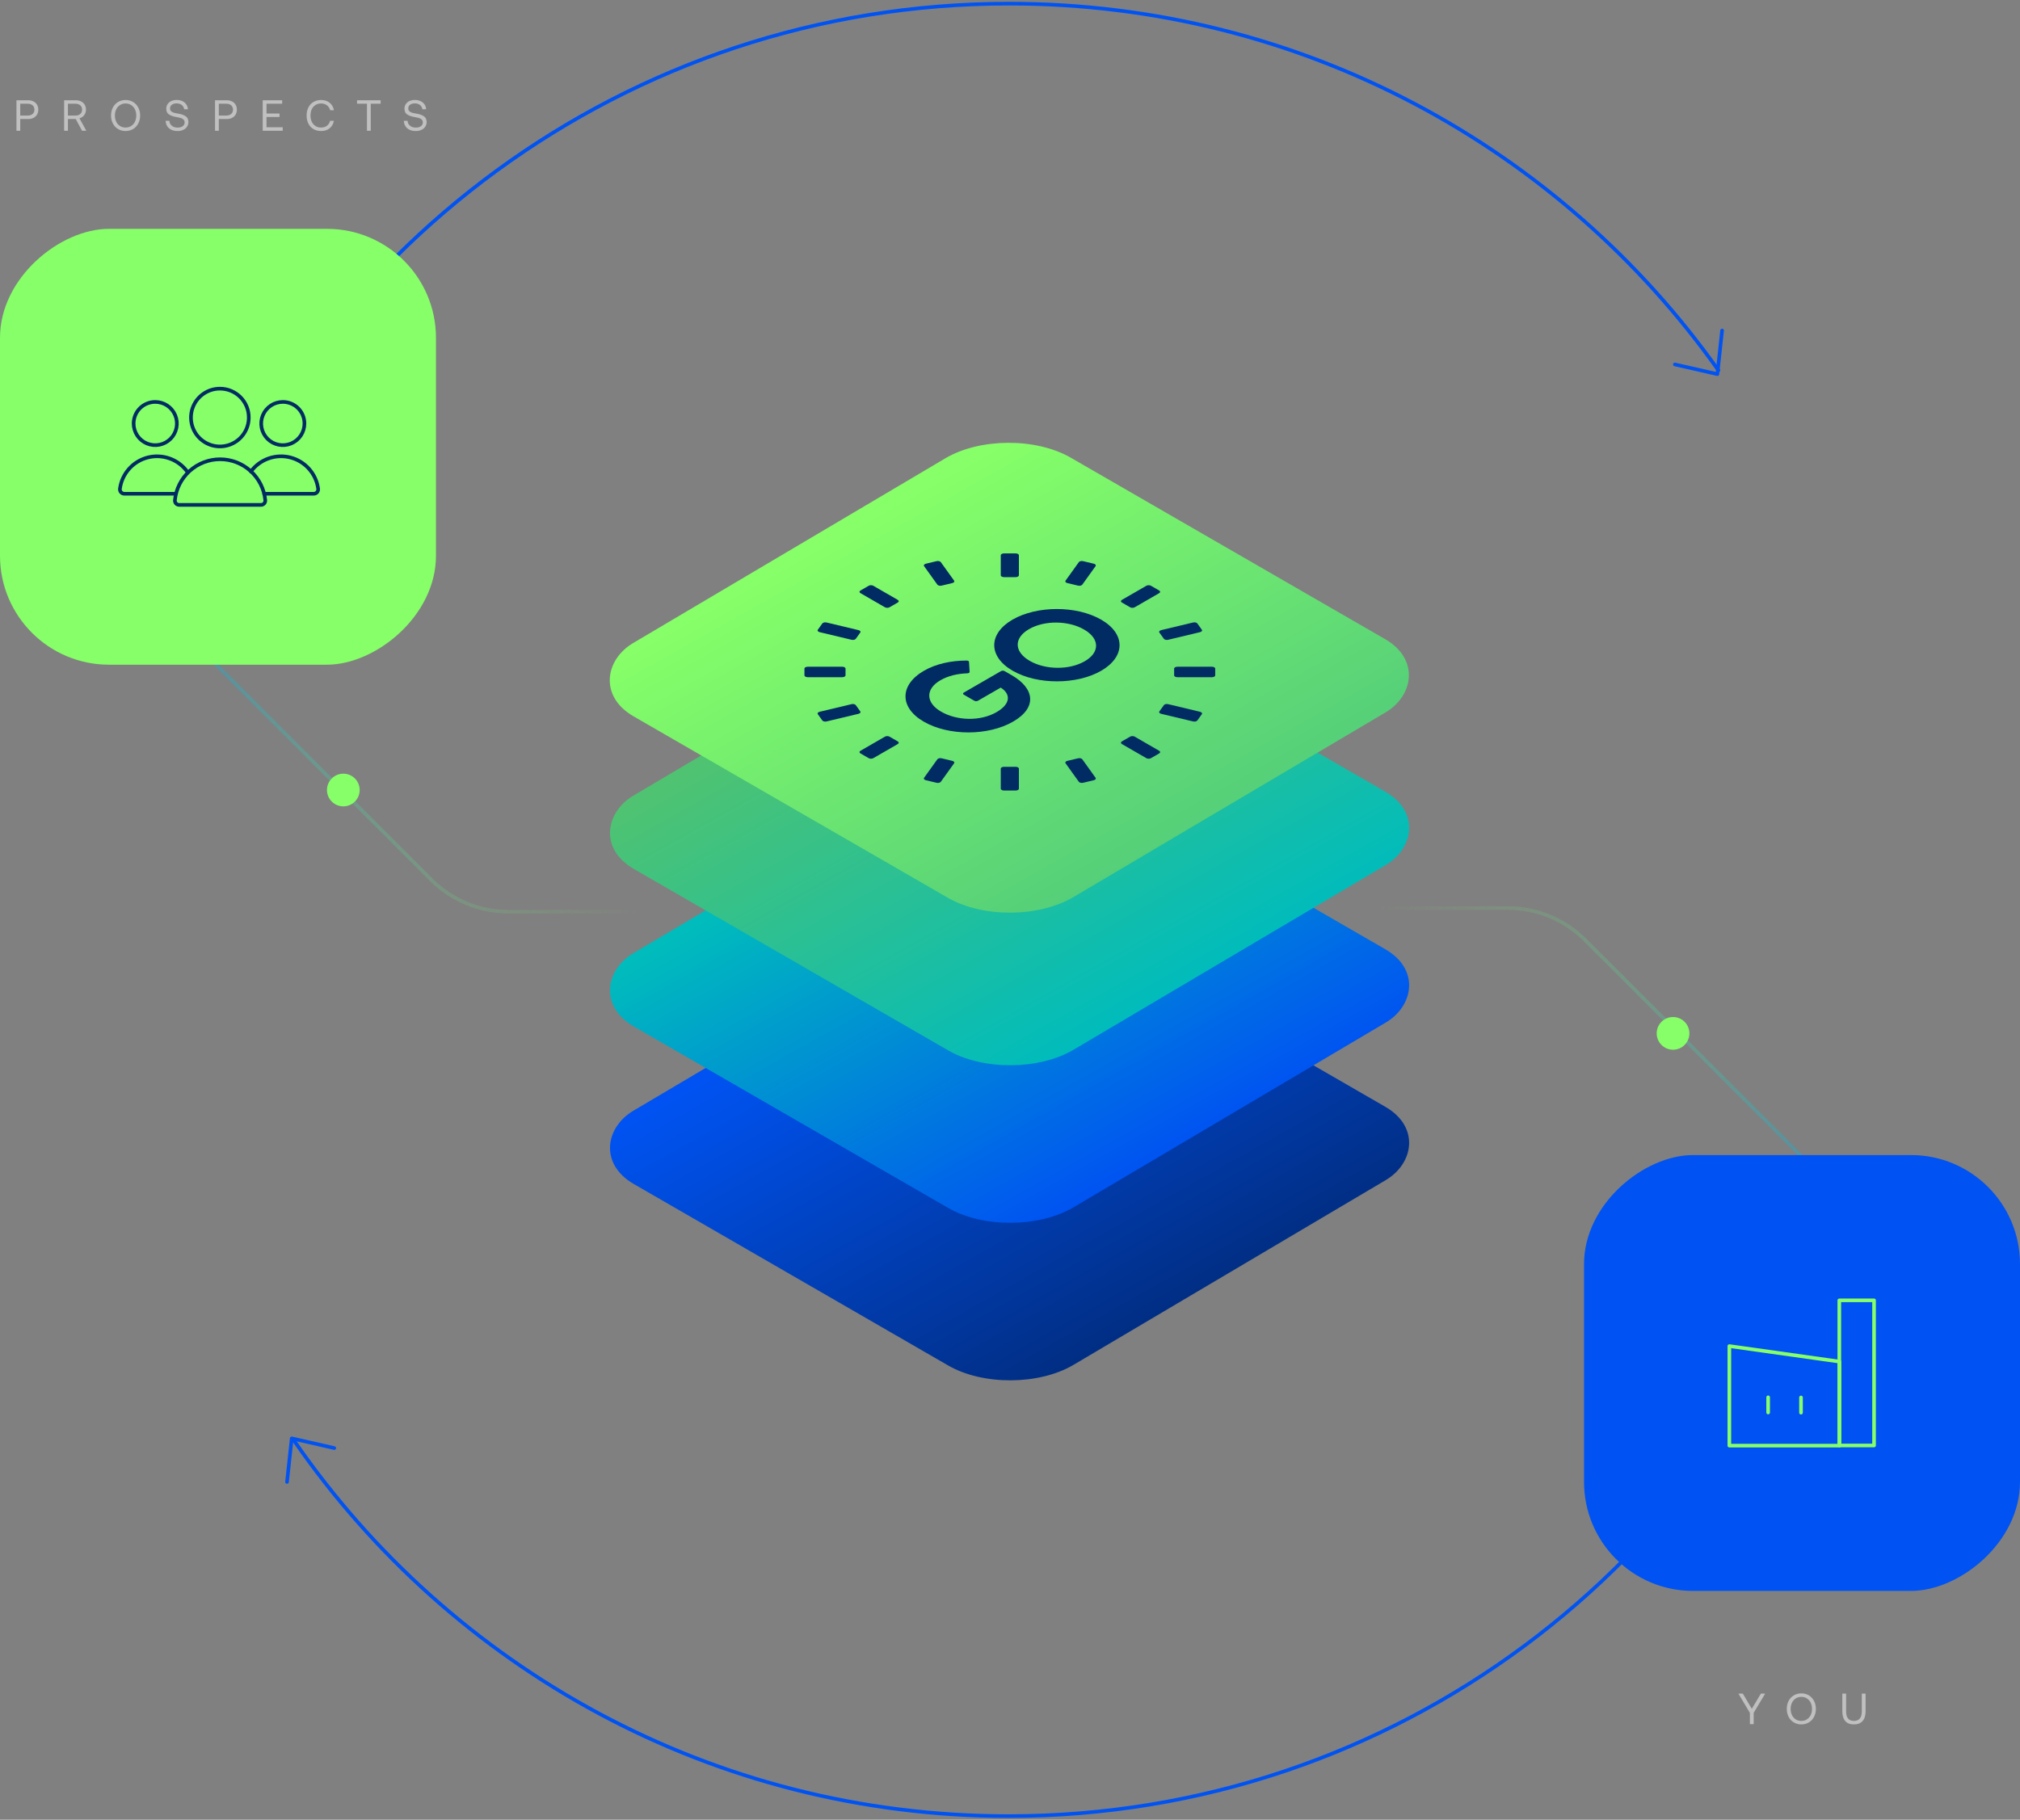 <svg width="556" height="501" viewBox="0 0 556 501" fill="none" xmlns="http://www.w3.org/2000/svg">
<rect x="0" y="0" width="556" height="501" fill="#808080" stroke="none"/>
<path d="M81 396.715C124.107 459.116 196.073 500 277.573 500C383.945 500 474.099 430.321 505 334" stroke="#0053F2" stroke-miterlimit="10" stroke-linecap="round" stroke-linejoin="round"/>
<path d="M473 101.962C429.694 40.871 358.391 1 277.755 1C172.286 1 82.746 69.252 51 164" stroke="#0053F2" stroke-miterlimit="10" stroke-linecap="round" stroke-linejoin="round"/>
<path d="M59.5 183L118.713 242.213C124.339 247.839 131.97 251 139.926 251L198 251" stroke="url(#paint0_linear_0_193)" stroke-linecap="round"/>
<path d="M495.5 318L436.287 258.787C430.661 253.161 423.03 250 415.074 250L357 250" stroke="url(#paint1_linear_0_193)" stroke-linecap="round"/>
<circle cx="94.5" cy="217.5" r="4.5" fill="#86FF68"/>
<circle cx="460.5" cy="284.5" r="4.5" fill="#86FF68"/>
<rect width="139.916" height="139.916" rx="20" transform="matrix(0.866 0.5 -0.86 0.509 277.462 244.756)" fill="url(#paint2_linear_0_193)"/>
<rect width="139.916" height="139.916" rx="20" transform="matrix(0.866 0.5 -0.86 0.509 277.462 201.382)" fill="url(#paint3_linear_0_193)"/>
<rect width="139.916" height="139.916" rx="20" transform="matrix(0.866 0.5 -0.86 0.509 277.462 158.008)" fill="url(#paint4_linear_0_193)"/>
<rect width="139.916" height="139.916" rx="20" transform="matrix(0.866 0.5 -0.86 0.509 277.394 116)" fill="url(#paint5_linear_0_193)"/>
<path d="M247.109 165.883L244.839 167.193C244.493 167.393 243.929 167.393 243.582 167.193L236.841 163.301C236.494 163.101 236.494 162.776 236.841 162.575L239.111 161.265C239.457 161.065 240.02 161.064 240.368 161.265L247.109 165.156C247.456 165.357 247.455 165.682 247.109 165.883Z" fill="#002C63"/>
<path d="M319.064 207.425L316.794 208.735C316.448 208.935 315.884 208.936 315.537 208.735L308.796 204.843C308.449 204.643 308.449 204.318 308.796 204.117L311.066 202.807C311.412 202.607 311.975 202.606 312.323 202.807L319.064 206.699C319.411 206.899 319.41 207.224 319.064 207.425Z" fill="#002C63"/>
<path d="M311.066 167.193L308.796 165.882C308.449 165.682 308.449 165.357 308.796 165.156L315.537 161.265C315.884 161.065 316.447 161.064 316.794 161.265L319.064 162.575C319.41 162.775 319.411 163.1 319.064 163.301L312.323 167.193C311.976 167.393 311.413 167.393 311.066 167.193Z" fill="#002C63"/>
<path d="M239.111 208.735L236.841 207.425C236.494 207.225 236.494 206.9 236.841 206.699L243.582 202.807C243.929 202.607 244.492 202.607 244.839 202.807L247.109 204.117C247.455 204.318 247.456 204.643 247.109 204.844L240.368 208.735C240.021 208.935 239.458 208.936 239.111 208.735Z" fill="#002C63"/>
<path d="M320.349 175.865L319.12 174.153C318.932 173.891 319.148 173.592 319.601 173.482L328.409 171.376C328.863 171.268 329.382 171.392 329.571 171.654L330.799 173.365C330.987 173.627 330.771 173.927 330.318 174.036L321.511 176.142C321.057 176.251 320.537 176.127 320.349 175.865Z" fill="#002C63"/>
<path d="M226.335 198.346L225.107 196.635C224.919 196.372 225.135 196.073 225.588 195.964L234.396 193.858C234.85 193.749 235.368 193.873 235.557 194.135L236.786 195.847C236.974 196.109 236.758 196.408 236.305 196.517L227.498 198.623C227.043 198.732 226.523 198.608 226.335 198.346Z" fill="#002C63"/>
<path d="M323.177 185.927V184.074C323.177 183.79 323.574 183.561 324.066 183.561L333.599 183.561C334.09 183.561 334.487 183.79 334.487 184.074V185.927C334.487 186.211 334.09 186.44 333.599 186.44L324.066 186.44C323.574 186.44 323.176 186.21 323.177 185.927Z" fill="#002C63"/>
<path d="M221.419 185.926V184.073C221.419 183.789 221.816 183.56 222.307 183.56L231.84 183.56C232.332 183.56 232.729 183.789 232.729 184.073V185.926C232.729 186.21 232.332 186.439 231.84 186.439L222.307 186.439C221.817 186.44 221.419 186.21 221.419 185.926Z" fill="#002C63"/>
<path d="M319.122 195.848L320.351 194.136C320.539 193.874 321.058 193.75 321.512 193.859L330.32 195.965C330.774 196.074 330.989 196.374 330.801 196.636L329.572 198.348C329.384 198.61 328.865 198.734 328.411 198.625L319.603 196.519C319.151 196.41 318.934 196.11 319.122 195.848Z" fill="#002C63"/>
<path d="M225.108 173.365L226.336 171.654C226.524 171.391 227.043 171.268 227.498 171.376L236.305 173.482C236.759 173.591 236.974 173.891 236.786 174.153L235.558 175.865C235.37 176.127 234.85 176.251 234.396 176.142L225.588 174.036C225.134 173.927 224.919 173.627 225.108 173.365Z" fill="#002C63"/>
<path d="M293.779 209.478L296.743 208.769C297.197 208.66 297.716 208.784 297.905 209.046L301.553 214.131C301.741 214.393 301.526 214.693 301.073 214.802L298.108 215.511C297.654 215.62 297.135 215.495 296.946 215.234L293.299 210.149C293.11 209.886 293.325 209.586 293.779 209.478Z" fill="#002C63"/>
<path d="M254.835 155.199L257.8 154.49C258.254 154.381 258.773 154.506 258.961 154.767L262.609 159.852C262.797 160.114 262.581 160.414 262.128 160.523L259.164 161.232C258.71 161.341 258.191 161.216 258.002 160.954L254.354 155.869C254.166 155.608 254.383 155.308 254.835 155.199Z" fill="#002C63"/>
<path d="M276.349 211.11L279.559 211.11C280.05 211.11 280.448 211.339 280.448 211.623V217.127C280.448 217.411 280.05 217.64 279.559 217.64L276.349 217.64C275.858 217.64 275.46 217.411 275.46 217.127V211.623C275.459 211.34 275.858 211.11 276.349 211.11Z" fill="#002C63"/>
<path d="M276.349 152.36L279.559 152.36C280.05 152.36 280.448 152.59 280.448 152.873L280.448 158.377C280.448 158.661 280.05 158.89 279.559 158.89L276.349 158.89C275.858 158.89 275.46 158.661 275.46 158.377V152.873C275.459 152.59 275.858 152.36 276.349 152.36Z" fill="#002C63"/>
<path d="M259.163 208.768L262.127 209.477C262.581 209.586 262.796 209.886 262.608 210.148L258.96 215.233C258.772 215.495 258.252 215.619 257.798 215.511L254.833 214.802C254.379 214.693 254.165 214.393 254.353 214.131L258 209.046C258.19 208.784 258.709 208.66 259.163 208.768Z" fill="#002C63"/>
<path d="M298.106 154.49L301.071 155.199C301.525 155.308 301.739 155.608 301.551 155.87L297.903 160.955C297.715 161.217 297.195 161.341 296.741 161.232L293.777 160.523C293.323 160.415 293.108 160.115 293.296 159.853L296.944 154.767C297.132 154.506 297.652 154.381 298.106 154.49Z" fill="#002C63"/>
<path d="M276.529 184.772L278.526 185.925C284.717 189.499 285.594 194.775 278.862 198.662C271.961 202.646 261.098 202.625 254.266 198.681C247.534 194.794 247.565 188.562 254.332 184.655C257.616 182.759 261.808 181.862 266.004 181.861C266.478 181.861 266.714 181.997 266.714 182.271L266.883 184.948C266.918 185.2 266.646 185.358 266.204 185.377C263.535 185.474 260.998 186.042 258.832 187.293C254.705 189.675 254.739 193.445 259.036 195.926C263.433 198.464 269.861 198.622 274.294 196.063C278.22 193.796 278.253 191.083 275.446 189.303L269.187 192.916C268.881 193.093 268.473 193.093 268.17 192.918L265.294 191.257C264.988 191.081 264.99 190.847 265.296 190.67L275.511 184.772C275.818 184.597 276.224 184.596 276.529 184.772Z" fill="#002C63"/>
<path d="M278.739 184.667C271.94 180.741 272.009 174.45 278.706 170.584C285.406 166.716 296.301 166.676 303.101 170.602C309.87 174.51 309.801 180.8 303.101 184.668C296.404 188.535 285.508 188.575 278.739 184.667ZM298.396 173.318C294.032 170.798 287.47 170.76 283.242 173.202C279.013 175.643 279.079 179.432 283.443 181.951C287.774 184.452 294.339 184.491 298.568 182.05C302.796 179.609 302.727 175.818 298.396 173.318Z" fill="#002C63"/>
<rect y="183" width="120" height="120" rx="30" transform="rotate(-90 0 183)" fill="#86FF68"/>
<path d="M7.756 27.6C8.308 27.6 8.788 27.708 9.22 27.924C9.64 28.14 9.964 28.44 10.192 28.824C10.42 29.208 10.54 29.664 10.54 30.18C10.54 30.708 10.42 31.164 10.192 31.548C9.952 31.944 9.628 32.244 9.208 32.46C8.788 32.676 8.308 32.772 7.756 32.772H5.572V36H4.528V27.6H7.756ZM5.572 31.812H7.66C8.212 31.812 8.644 31.668 8.98 31.368C9.304 31.08 9.472 30.684 9.472 30.18C9.472 29.688 9.304 29.292 8.98 29.004C8.656 28.716 8.224 28.56 7.672 28.56H5.572V31.812ZM20.869 27.6C21.421 27.6 21.901 27.708 22.333 27.924C22.753 28.14 23.077 28.44 23.317 28.824C23.545 29.208 23.665 29.664 23.665 30.18C23.665 30.768 23.497 31.272 23.173 31.704C22.849 32.136 22.417 32.424 21.877 32.568L23.761 36H22.585L20.845 32.772H18.697V36H17.653V27.6H20.869ZM18.697 31.812H20.785C21.337 31.812 21.769 31.668 22.105 31.368C22.429 31.08 22.597 30.684 22.597 30.18C22.597 29.7 22.429 29.304 22.105 29.004C21.769 28.716 21.337 28.56 20.797 28.56H18.697V31.812ZM38.06 33.996C37.724 34.644 37.244 35.16 36.644 35.52C36.032 35.892 35.336 36.072 34.568 36.072C33.788 36.072 33.092 35.892 32.492 35.52C31.88 35.16 31.4 34.644 31.064 33.996C30.728 33.348 30.56 32.616 30.56 31.8C30.56 30.984 30.728 30.252 31.064 29.604C31.4 28.956 31.88 28.452 32.492 28.08C33.092 27.72 33.788 27.528 34.568 27.528C35.336 27.528 36.032 27.72 36.644 28.08C37.244 28.452 37.724 28.956 38.06 29.604C38.396 30.252 38.576 30.984 38.576 31.8C38.576 32.616 38.396 33.348 38.06 33.996ZM32 33.516C32.24 34.02 32.588 34.404 33.032 34.692C33.476 34.98 33.992 35.112 34.568 35.112C35.144 35.112 35.648 34.98 36.092 34.692C36.536 34.404 36.884 34.02 37.136 33.516C37.376 33.012 37.508 32.448 37.508 31.8C37.508 31.164 37.376 30.6 37.136 30.096C36.884 29.592 36.536 29.208 36.092 28.92C35.648 28.632 35.144 28.488 34.568 28.488C33.992 28.488 33.476 28.632 33.032 28.92C32.588 29.208 32.24 29.592 32 30.096C31.748 30.6 31.628 31.164 31.628 31.8C31.628 32.448 31.748 33.012 32 33.516ZM46.616 33.252C46.652 33.828 46.88 34.284 47.3 34.62C47.708 34.956 48.236 35.124 48.884 35.124C49.46 35.124 49.916 35.004 50.276 34.752C50.636 34.5 50.816 34.152 50.816 33.696C50.816 33.372 50.708 33.108 50.516 32.916C50.324 32.724 50.072 32.592 49.76 32.496C49.448 32.4 49.04 32.316 48.512 32.22C47.672 32.076 47 31.848 46.508 31.512C46.004 31.188 45.764 30.66 45.764 29.916C45.764 29.448 45.884 29.028 46.124 28.668C46.364 28.308 46.7 28.02 47.132 27.816C47.564 27.624 48.068 27.516 48.632 27.516C49.22 27.516 49.748 27.624 50.204 27.84C50.66 28.056 51.02 28.368 51.284 28.752C51.548 29.136 51.692 29.58 51.728 30.084H50.696C50.624 29.604 50.408 29.208 50.036 28.908C49.652 28.62 49.184 28.464 48.632 28.464C48.068 28.464 47.624 28.596 47.3 28.836C46.964 29.076 46.808 29.424 46.808 29.856C46.808 30.18 46.904 30.432 47.096 30.612C47.288 30.792 47.528 30.924 47.84 31.02C48.14 31.116 48.56 31.2 49.088 31.284C49.928 31.428 50.6 31.668 51.104 32.004C51.608 32.34 51.86 32.868 51.86 33.6C51.86 34.08 51.728 34.512 51.476 34.884C51.224 35.268 50.876 35.556 50.42 35.76C49.964 35.976 49.448 36.072 48.872 36.072C48.212 36.072 47.636 35.964 47.156 35.724C46.664 35.484 46.28 35.16 46.016 34.728C45.752 34.296 45.608 33.804 45.584 33.252H46.616ZM62.413 27.6C62.965 27.6 63.445 27.708 63.877 27.924C64.297 28.14 64.621 28.44 64.849 28.824C65.077 29.208 65.197 29.664 65.197 30.18C65.197 30.708 65.077 31.164 64.849 31.548C64.609 31.944 64.285 32.244 63.865 32.46C63.445 32.676 62.965 32.772 62.413 32.772H60.229V36H59.185V27.6H62.413ZM60.229 31.812H62.317C62.869 31.812 63.301 31.668 63.637 31.368C63.961 31.08 64.129 30.684 64.129 30.18C64.129 29.688 63.961 29.292 63.637 29.004C63.313 28.716 62.881 28.56 62.329 28.56H60.229V31.812ZM72.31 27.6H77.662V28.56H73.354V31.248H76.942V32.208H73.354V35.04H77.818V36H72.31V27.6ZM84.888 29.568C85.212 28.92 85.68 28.428 86.292 28.068C86.892 27.708 87.6 27.528 88.404 27.528C89.328 27.528 90.108 27.78 90.732 28.284C91.356 28.788 91.752 29.484 91.92 30.348H90.876C90.72 29.772 90.42 29.316 89.976 28.98C89.532 28.656 88.992 28.488 88.356 28.488C87.78 28.488 87.264 28.632 86.832 28.908C86.388 29.196 86.052 29.58 85.812 30.084C85.572 30.588 85.464 31.152 85.464 31.8C85.464 32.448 85.572 33.012 85.812 33.516C86.052 34.02 86.388 34.416 86.832 34.692C87.264 34.98 87.78 35.112 88.356 35.112C89.004 35.112 89.544 34.956 89.976 34.632C90.408 34.308 90.696 33.852 90.864 33.252H91.908C91.74 34.128 91.356 34.812 90.732 35.316C90.108 35.82 89.34 36.072 88.404 36.072C87.6 36.072 86.892 35.904 86.292 35.544C85.68 35.184 85.212 34.692 84.888 34.044C84.552 33.396 84.396 32.652 84.396 31.8C84.396 30.96 84.552 30.216 84.888 29.568ZM98.278 27.6H104.77V28.56H102.046V36H101.002V28.56H98.278V27.6ZM112.182 33.252C112.218 33.828 112.446 34.284 112.866 34.62C113.274 34.956 113.802 35.124 114.45 35.124C115.026 35.124 115.482 35.004 115.842 34.752C116.202 34.5 116.382 34.152 116.382 33.696C116.382 33.372 116.274 33.108 116.082 32.916C115.89 32.724 115.638 32.592 115.326 32.496C115.014 32.4 114.606 32.316 114.078 32.22C113.238 32.076 112.566 31.848 112.074 31.512C111.57 31.188 111.33 30.66 111.33 29.916C111.33 29.448 111.45 29.028 111.69 28.668C111.93 28.308 112.266 28.02 112.698 27.816C113.13 27.624 113.634 27.516 114.198 27.516C114.786 27.516 115.314 27.624 115.77 27.84C116.226 28.056 116.586 28.368 116.85 28.752C117.114 29.136 117.258 29.58 117.294 30.084H116.262C116.19 29.604 115.974 29.208 115.602 28.908C115.218 28.62 114.75 28.464 114.198 28.464C113.634 28.464 113.19 28.596 112.866 28.836C112.53 29.076 112.374 29.424 112.374 29.856C112.374 30.18 112.47 30.432 112.662 30.612C112.854 30.792 113.094 30.924 113.406 31.02C113.706 31.116 114.126 31.2 114.654 31.284C115.494 31.428 116.166 31.668 116.67 32.004C117.174 32.34 117.426 32.868 117.426 33.6C117.426 34.08 117.294 34.512 117.042 34.884C116.79 35.268 116.442 35.556 115.986 35.76C115.53 35.976 115.014 36.072 114.438 36.072C113.778 36.072 113.202 35.964 112.722 35.724C112.23 35.484 111.846 35.16 111.582 34.728C111.318 34.296 111.174 33.804 111.15 33.252H112.182Z" fill="white" fill-opacity="0.5"/>
<rect x="436" y="438" width="120" height="120" rx="30" transform="rotate(-90 436 438)" fill="#0053F2"/>
<path d="M478.484 466.264H479.708L482.18 470.44L484.688 466.264H485.864L482.696 471.568V474.676H481.652V471.568L478.484 466.264ZM499.306 472.672C498.97 473.32 498.49 473.836 497.89 474.196C497.278 474.568 496.582 474.748 495.814 474.748C495.034 474.748 494.338 474.568 493.738 474.196C493.126 473.836 492.646 473.32 492.31 472.672C491.974 472.024 491.806 471.292 491.806 470.476C491.806 469.66 491.974 468.928 492.31 468.28C492.646 467.632 493.126 467.128 493.738 466.756C494.338 466.396 495.034 466.204 495.814 466.204C496.582 466.204 497.278 466.396 497.89 466.756C498.49 467.128 498.97 467.632 499.306 468.28C499.642 468.928 499.822 469.66 499.822 470.476C499.822 471.292 499.642 472.024 499.306 472.672ZM493.246 472.192C493.486 472.696 493.834 473.08 494.278 473.368C494.722 473.656 495.238 473.788 495.814 473.788C496.39 473.788 496.894 473.656 497.338 473.368C497.782 473.08 498.13 472.696 498.382 472.192C498.622 471.688 498.754 471.124 498.754 470.476C498.754 469.84 498.622 469.276 498.382 468.772C498.13 468.268 497.782 467.884 497.338 467.596C496.894 467.308 496.39 467.164 495.814 467.164C495.238 467.164 494.722 467.308 494.278 467.596C493.834 467.884 493.486 468.268 493.246 468.772C492.994 469.276 492.874 469.84 492.874 470.476C492.874 471.124 492.994 471.688 493.246 472.192ZM508.138 466.276V471.148C508.138 472.912 508.846 473.788 510.286 473.788C511.726 473.788 512.458 472.912 512.458 471.148V466.276H513.502V471.088C513.502 472.288 513.226 473.2 512.674 473.824C512.122 474.448 511.33 474.748 510.286 474.748C509.23 474.748 508.438 474.448 507.898 473.824C507.358 473.2 507.094 472.288 507.094 471.088V466.276H508.138Z" fill="white" fill-opacity="0.5"/>
<path d="M515.829 358H506.267V397.957H515.829V358Z" stroke="#86FF68" stroke-miterlimit="10" stroke-linejoin="round"/>
<path d="M506.31 374.862L476 370.593V398H506.31V374.862Z" stroke="#86FF68" stroke-miterlimit="10" stroke-linejoin="round"/>
<path d="M486.673 384.695V388.878" stroke="#86FF68" stroke-miterlimit="10" stroke-linecap="round" stroke-linejoin="round"/>
<path d="M495.722 384.737V388.921" stroke="#86FF68" stroke-miterlimit="10" stroke-linecap="round" stroke-linejoin="round"/>
<path d="M60.522 107C58.948 107 57.41 107.467 56.102 108.341C54.793 109.215 53.774 110.457 53.171 111.911C52.569 113.365 52.412 114.965 52.719 116.508C53.026 118.051 53.783 119.469 54.896 120.581C56.009 121.694 57.426 122.452 58.969 122.759C60.513 123.066 62.112 122.908 63.566 122.306C65.02 121.704 66.262 120.684 67.136 119.376C68.011 118.067 68.477 116.529 68.477 114.956C68.482 113.91 68.279 112.873 67.88 111.906C67.482 110.939 66.896 110.06 66.157 109.321C65.417 108.581 64.538 107.995 63.571 107.597C62.604 107.198 61.567 106.996 60.522 107V107Z" stroke="#002C63" stroke-miterlimit="10" stroke-linecap="round" stroke-linejoin="round"/>
<path d="M71.836 139C72.001 139.001 72.165 138.967 72.316 138.901C72.468 138.835 72.603 138.737 72.715 138.615C72.826 138.493 72.91 138.348 72.961 138.191C73.013 138.034 73.031 137.868 73.014 137.704C72.709 134.618 71.267 131.756 68.969 129.674C66.671 127.592 63.68 126.439 60.58 126.439C57.479 126.439 54.489 127.592 52.19 129.674C49.892 131.756 48.45 134.618 48.145 137.704C48.128 137.868 48.146 138.034 48.198 138.191C48.249 138.348 48.333 138.493 48.444 138.615C48.556 138.737 48.691 138.835 48.843 138.901C48.994 138.967 49.158 139.001 49.323 139H71.836Z" stroke="#002C63" stroke-miterlimit="10" stroke-linecap="round" stroke-linejoin="round"/>
<path d="M72.722 135.936H86.394C86.562 135.93 86.728 135.89 86.88 135.817C87.032 135.745 87.168 135.642 87.278 135.514C87.388 135.387 87.472 135.239 87.522 135.078C87.573 134.917 87.59 134.748 87.572 134.58C87.304 132.544 86.433 130.635 85.071 129.097C83.709 127.559 81.919 126.464 79.93 125.951C77.942 125.438 75.845 125.531 73.909 126.218C71.974 126.905 70.288 128.155 69.068 129.807" stroke="#002C63" stroke-miterlimit="10" stroke-linecap="round" stroke-linejoin="round"/>
<path d="M77.846 110.654C76.669 110.654 75.519 111.003 74.54 111.657C73.561 112.311 72.798 113.241 72.348 114.328C71.897 115.415 71.78 116.612 72.009 117.766C72.239 118.921 72.806 119.981 73.638 120.814C74.47 121.646 75.531 122.213 76.685 122.442C77.84 122.672 79.036 122.554 80.124 122.104C81.211 121.653 82.14 120.89 82.794 119.912C83.448 118.933 83.797 117.782 83.797 116.605C83.799 115.823 83.647 115.048 83.349 114.325C83.05 113.602 82.612 112.945 82.059 112.392C81.506 111.839 80.849 111.401 80.126 111.103C79.403 110.805 78.628 110.652 77.846 110.654V110.654Z" stroke="#002C63" stroke-miterlimit="10" stroke-linecap="round" stroke-linejoin="round"/>
<path d="M47.857 135.936H34.185C34.017 135.93 33.851 135.89 33.699 135.817C33.547 135.745 33.412 135.642 33.301 135.514C33.191 135.387 33.107 135.239 33.057 135.078C33.006 134.917 32.989 134.748 33.007 134.58C33.275 132.544 34.147 130.635 35.508 129.097C36.87 127.559 38.66 126.464 40.649 125.951C42.637 125.438 44.734 125.531 46.67 126.218C48.605 126.905 50.291 128.155 51.511 129.807" stroke="#002C63" stroke-miterlimit="10" stroke-linecap="round" stroke-linejoin="round"/>
<path d="M42.733 110.654C43.91 110.654 45.061 111.003 46.039 111.657C47.018 112.311 47.781 113.241 48.231 114.328C48.682 115.415 48.8 116.612 48.57 117.766C48.34 118.921 47.773 119.981 46.941 120.814C46.109 121.646 45.048 122.213 43.894 122.442C42.74 122.672 41.543 122.554 40.456 122.104C39.368 121.653 38.439 120.89 37.785 119.912C37.131 118.933 36.782 117.782 36.782 116.605C36.78 115.823 36.932 115.048 37.23 114.325C37.529 113.602 37.967 112.945 38.52 112.392C39.073 111.839 39.73 111.401 40.453 111.103C41.176 110.805 41.951 110.652 42.733 110.654V110.654Z" stroke="#002C63" stroke-miterlimit="10" stroke-linecap="round" stroke-linejoin="round"/>
<path d="M461 100.333L472.7 103L474 91" stroke="#0053F2" stroke-linecap="round" stroke-linejoin="round"/>
<path d="M92 398.667L80.3 396L79 408" stroke="#0053F2" stroke-linecap="round" stroke-linejoin="round"/>
<defs>
<linearGradient id="paint0_linear_0_193" x1="171" y1="265.5" x2="-50" y2="183" gradientUnits="userSpaceOnUse">
<stop stop-color="#86FF68" stop-opacity="0"/>
<stop offset="1" stop-color="#0053F2"/>
</linearGradient>
<linearGradient id="paint1_linear_0_193" x1="384" y1="235.5" x2="605" y2="318" gradientUnits="userSpaceOnUse">
<stop stop-color="#86FF68" stop-opacity="0"/>
<stop offset="1" stop-color="#0053F2"/>
</linearGradient>
<linearGradient id="paint2_linear_0_193" x1="139.493" y1="140.47" x2="1.422" y2="136.942" gradientUnits="userSpaceOnUse">
<stop stop-color="#012E84"/>
<stop offset="1" stop-color="#0053F2"/>
</linearGradient>
<linearGradient id="paint3_linear_0_193" x1="139.493" y1="140.47" x2="1.422" y2="136.942" gradientUnits="userSpaceOnUse">
<stop stop-color="#0053F2"/>
<stop offset="1" stop-color="#00BCBC"/>
</linearGradient>
<linearGradient id="paint4_linear_0_193" x1="139.493" y1="140.47" x2="1.422" y2="136.942" gradientUnits="userSpaceOnUse">
<stop stop-color="#00BCBC"/>
<stop offset="1" stop-color="#4FC371"/>
</linearGradient>
<linearGradient id="paint5_linear_0_193" x1="139.493" y1="140.47" x2="1.422" y2="136.942" gradientUnits="userSpaceOnUse">
<stop stop-color="#55CF79"/>
<stop offset="1" stop-color="#86FF68"/>
</linearGradient>
</defs>
</svg>

